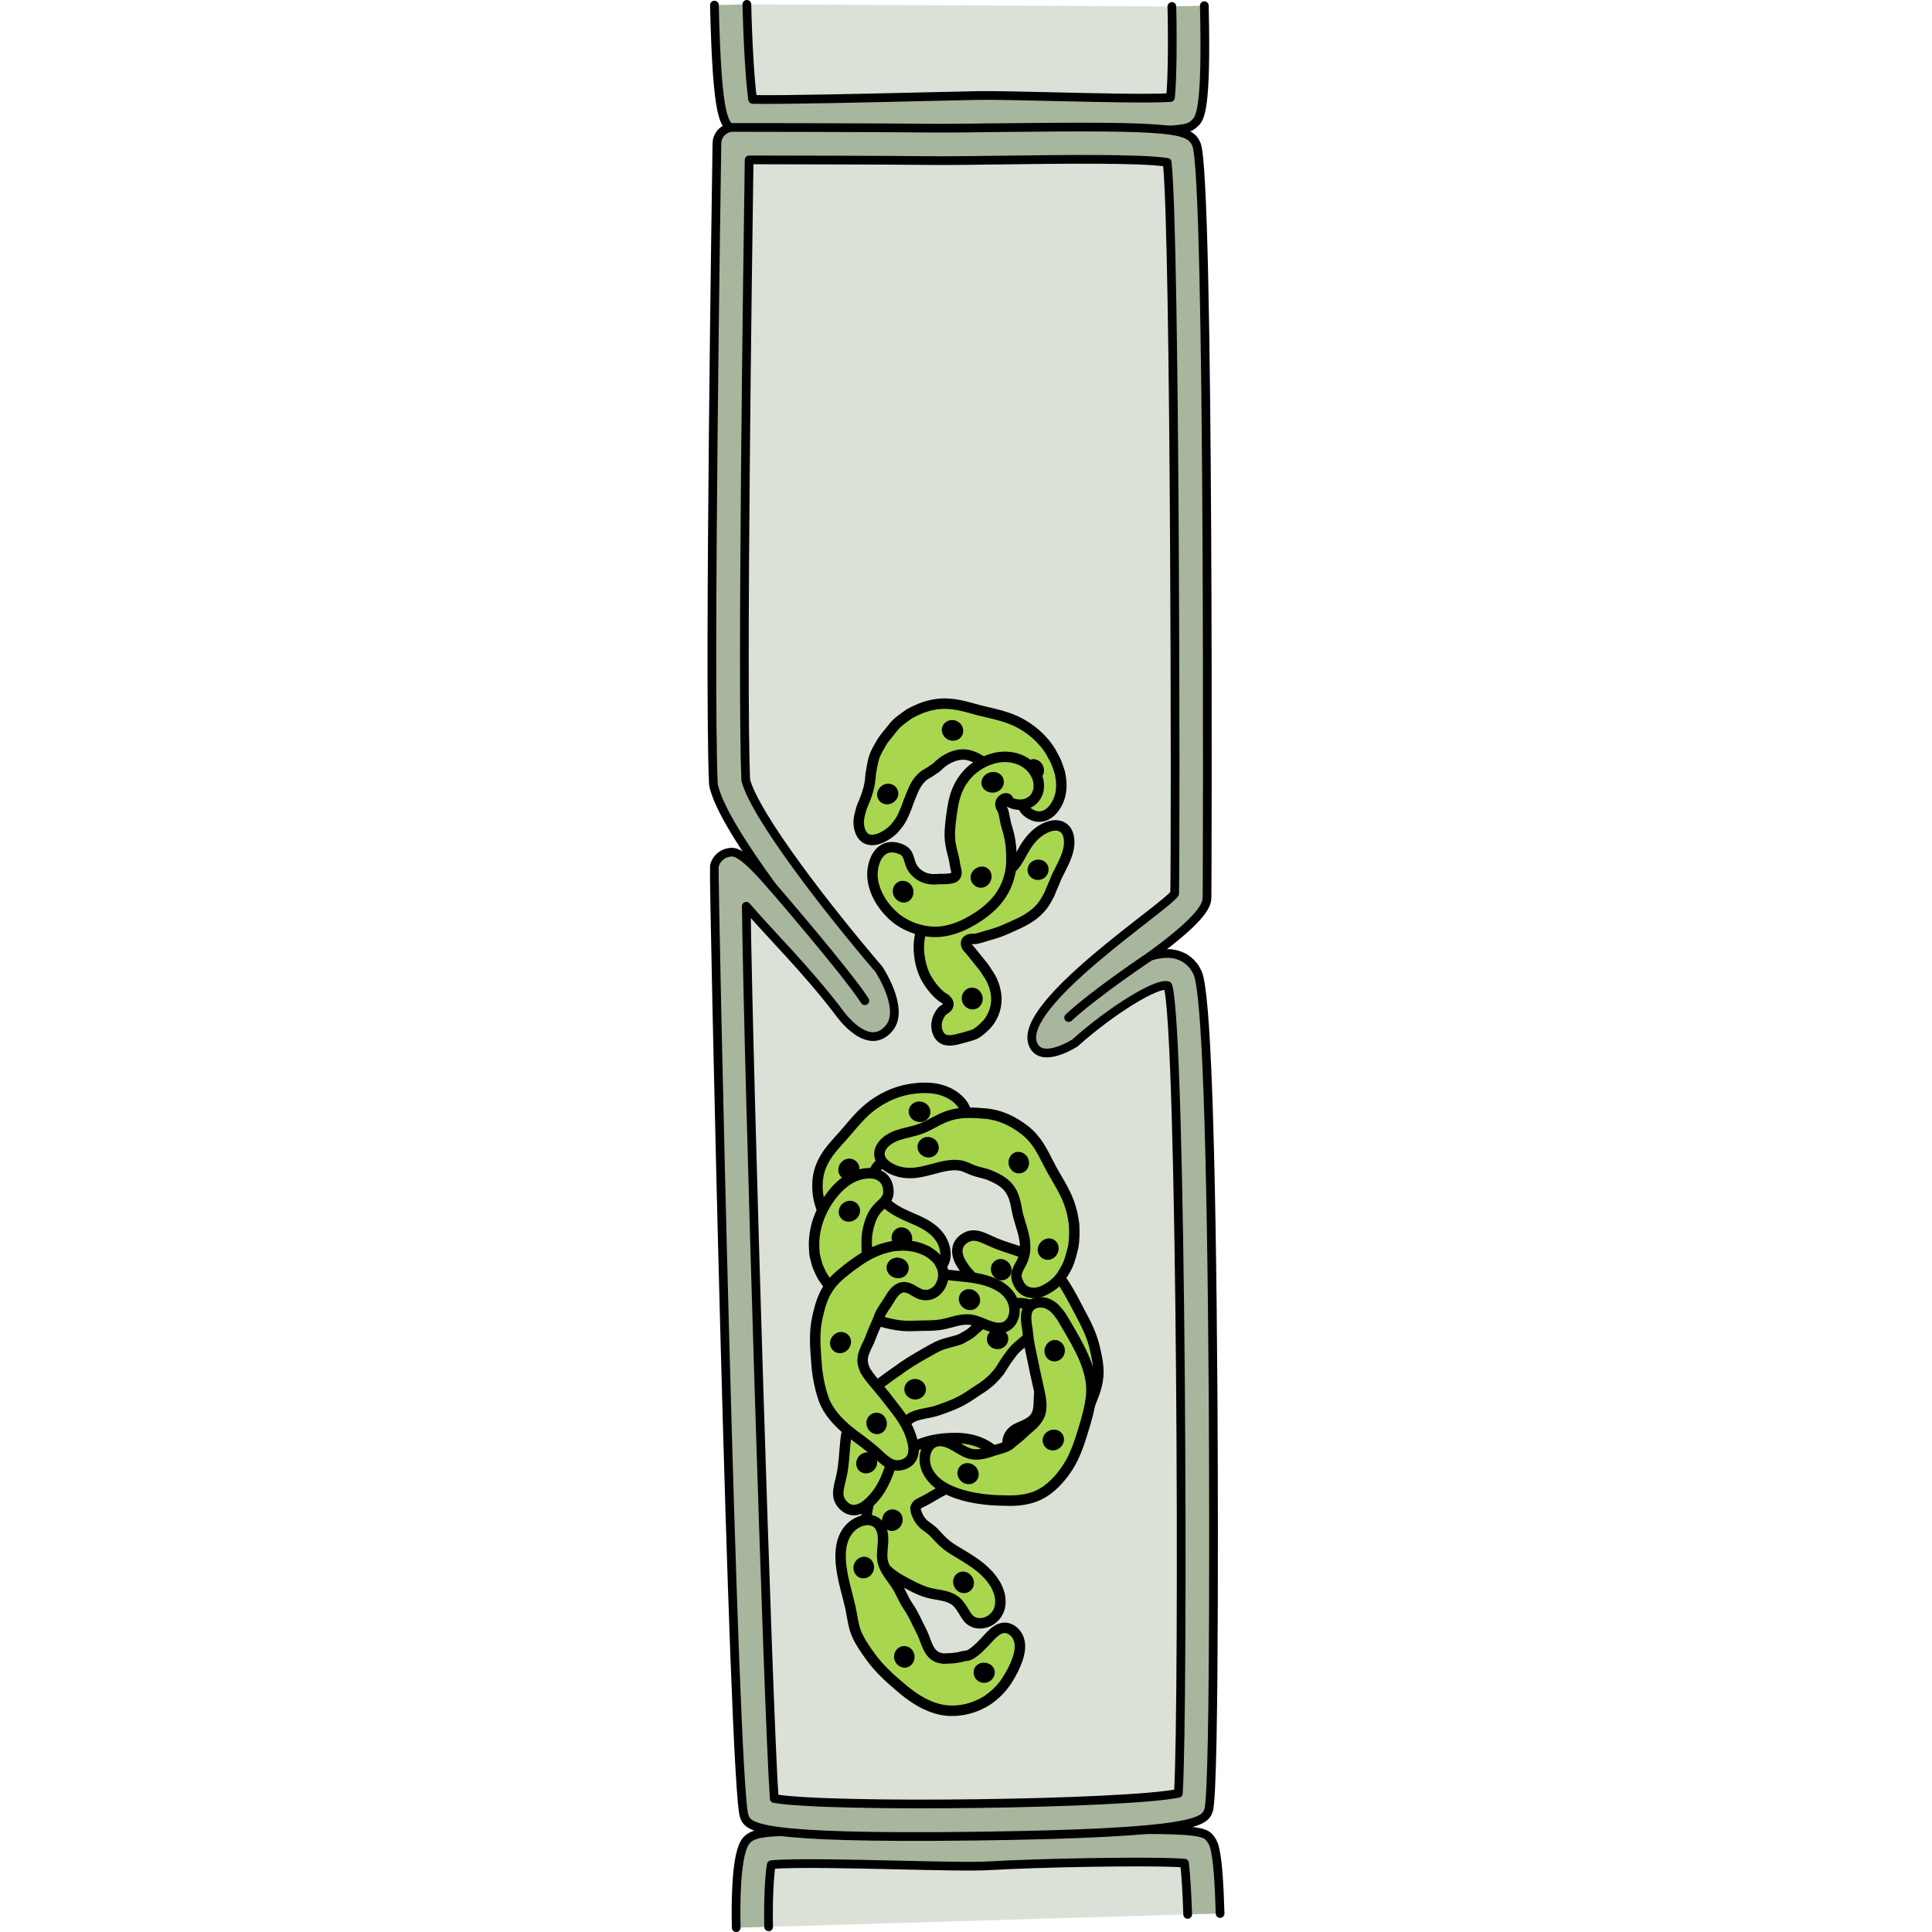 <?xml version="1.0" encoding="utf-8"?>
<!-- Created by: Science Figures, www.sciencefigures.org, Generator: Science Figures Editor -->
<!DOCTYPE svg PUBLIC "-//W3C//DTD SVG 1.1//EN" "http://www.w3.org/Graphics/SVG/1.1/DTD/svg11.dtd">
<svg version="1.1" id="Layer_1" xmlns="http://www.w3.org/2000/svg" xmlns:xlink="http://www.w3.org/1999/xlink" 
	 width="800px" height="800px" viewBox="0 0 59.33 221.75" enable-background="new 0 0 59.33 221.75" xml:space="preserve">
<g>
	<path opacity="0.5" fill="#B9C5B0" d="M54.039,205.833c-6.146,1.257-40.138,1.692-46.386,0.598
		c-0.673-9.306-2.976-83.786-3.206-102.413c2.668,3.128,6.967,7.319,10.726,12.299c0,0,3.269,4.646,5.695,1.659
		c1.798-2.213-1.198-6.721-1.198-6.721c-6.029-7.046-14.196-17.609-15.289-21.717C3.92,78.38,4.623,28.581,4.774,18.35
		c4.479,0.008,15.946,0.028,20.761,0.08c2.232,0.023,5.319-0.022,8.582-0.063c6.027-0.078,15.779-0.216,18.641,0.273
		c0.931,8.692,0.984,77.38,0.857,83.925c-1.182,1.684-17.949,12.646-16.289,17.209c0.906,2.491,4.848-0.07,4.848-0.07
		c4.279-3.825,9.483-6.985,10.654-6.563C54.425,117.796,54.678,195.868,54.039,205.833z"/>
	<g>
		<path opacity="0.5" fill="#B9C5B0" d="M4.514,0.5c0.094,4.09,0.358,8.896,0.664,10.912c3.399,0.074,13.879-0.173,19.846-0.315
			c2.629-0.063,4.806-0.113,5.99-0.133c1.928-0.026,5.217,0.05,8.732,0.132c4.484,0.105,10.958,0.257,13.389,0.099
			c0.209-1.927,0.253-6.542,0.16-10.453"/>
		<path opacity="0.5" fill="#B9C5B0" d="M55.107,219.729c-0.058-2.094-0.201-4.569-0.361-5.884
			c-3.827-0.296-17.341-0.012-22.217,0.294c-1.963,0.125-6.051,0.027-10.785-0.082c-4.89-0.112-12.014-0.28-14.43-0.03
			c-0.252,1.44-0.365,4.6-0.301,7.13"/>
		<path fill="#A7B69C" d="M51.158,14.977c-2.318,0.029-5.889-0.025-11.5-0.157c-3.479-0.081-6.752-0.151-8.588-0.131
			c-1.177,0.018-3.344,0.069-5.959,0.132C4.967,15.298,3.801,15.188,3.094,14.896C1.936,14.417,1.099,14.072,0.79,0.586L4.514,0.5
			c0.094,4.09,0.358,8.896,0.664,10.912c3.399,0.074,13.879-0.173,19.846-0.315c2.629-0.063,4.806-0.113,5.99-0.133
			c1.928-0.026,5.217,0.05,8.732,0.132c4.484,0.105,10.958,0.257,13.389,0.099c0.209-1.927,0.253-6.542,0.16-10.453l3.724-0.089
			c0.29,12.179-0.515,12.943-1.102,13.501C55.379,14.662,54.883,14.929,51.158,14.977z"/>
		<path fill="none" stroke="#000000" stroke-linecap="round" stroke-linejoin="round" stroke-miterlimit="10" d="M57.019,0.652
			c0.29,12.179-0.515,12.943-1.102,13.501c-0.538,0.509-1.034,0.775-4.759,0.823c-2.318,0.029-5.889-0.025-11.5-0.157
			c-3.479-0.081-6.752-0.151-8.588-0.131c-1.177,0.018-3.344,0.069-5.959,0.132C4.967,15.298,3.801,15.188,3.094,14.896
			C1.936,14.417,1.099,14.072,0.79,0.586"/>
		<path fill="none" stroke="#000000" stroke-linecap="round" stroke-linejoin="round" stroke-miterlimit="10" d="M4.514,0.5
			c0.094,4.09,0.358,8.896,0.664,10.912c3.399,0.074,13.879-0.173,19.846-0.315c2.629-0.063,4.806-0.113,5.99-0.133
			c1.928-0.026,5.217,0.05,8.732,0.132c4.484,0.105,10.958,0.257,13.389,0.099c0.209-1.927,0.253-6.542,0.16-10.453"/>
		<path fill="#A7B69C" d="M3.29,221.25c-0.058-2.305-0.082-7.862,0.946-9.689c0.11-0.196,0.255-0.371,0.428-0.517
			c1.03-0.862,2.852-1.045,17.166-0.711c4.455,0.104,8.66,0.2,10.466,0.089c2.39-0.15,8.15-0.333,13.676-0.403
			c10.96-0.12,11.203,0.235,11.854,1.185c0.281,0.413,0.808,1.179,1.004,8.426l-3.723,0.1c-0.058-2.094-0.201-4.569-0.361-5.884
			c-3.827-0.296-17.341-0.012-22.217,0.294c-1.963,0.125-6.051,0.027-10.785-0.082c-4.89-0.112-12.014-0.28-14.43-0.03
			c-0.252,1.44-0.365,4.6-0.301,7.13L3.29,221.25z"/>
		<path fill="none" stroke="#000000" stroke-linecap="round" stroke-linejoin="round" stroke-miterlimit="10" d="M55.107,219.729
			c-0.058-2.094-0.201-4.569-0.361-5.884c-3.827-0.296-17.341-0.012-22.217,0.294c-1.963,0.125-6.051,0.027-10.785-0.082
			c-4.89-0.112-12.014-0.28-14.43-0.03c-0.252,1.44-0.365,4.6-0.301,7.13"/>
		<path fill="none" stroke="#000000" stroke-linecap="round" stroke-linejoin="round" stroke-miterlimit="10" d="M3.29,221.25
			c-0.058-2.305-0.082-7.862,0.946-9.689c0.11-0.196,0.255-0.371,0.428-0.517c1.03-0.862,2.852-1.045,17.166-0.711
			c4.455,0.104,8.66,0.2,10.466,0.089c2.39-0.15,8.15-0.333,13.676-0.403c10.96-0.12,11.203,0.235,11.854,1.185
			c0.281,0.413,0.808,1.179,1.004,8.426"/>
		<path fill="#A7B69C" d="M58.03,160.76c-0.198-30.296-0.794-46.803-1.769-49.063c-0.492-1.137-1.416-1.906-2.602-2.167
			c-0.839-0.187-1.81-0.078-2.84,0.218c6.445-4.684,6.489-6.07,6.512-6.776c0.023-0.78,0.315-82.85-1.213-86.39
			c-0.805-1.861-2.623-2.147-22.053-1.939c-3.242,0.04-6.305,0.086-8.492,0.063c-6.035-0.063-22.467-0.082-22.631-0.081
			c-0.01,0-0.018,0-0.027,0c-1.006,0.013-1.822,0.823-1.838,1.834c-0.039,2.498-0.943,61.345-0.41,73.428
			c0.004,0.111,0.019,0.222,0.044,0.33c0.589,2.587,3.468,7.07,6.716,11.527c-3.641-4.203-4.33-4.05-5.16-3.86
			c-0.715,0.162-1.342,0.814-1.487,1.533c-0.138,0.676,2.175,106.025,3.44,109.074c0.502,1.212,1.068,2.583,26.652,2.255
			c0.025,0,0.054,0,0.078-0.001c25.545-0.328,26.079-1.715,26.55-2.937C58.303,205.725,58.033,161.208,58.03,160.76z
			 M54.039,205.833c-6.146,1.257-40.138,1.692-46.386,0.598c-0.673-9.306-2.976-83.786-3.206-102.413
			c2.668,3.128,6.967,7.319,10.726,12.299c0,0,3.269,4.646,5.695,1.659c1.798-2.213-1.198-6.721-1.198-6.721
			c-6.029-7.046-14.196-17.609-15.289-21.717C3.92,78.38,4.623,28.581,4.774,18.35c4.479,0.008,15.946,0.028,20.761,0.08
			c2.232,0.023,5.319-0.022,8.582-0.063c6.027-0.078,15.779-0.216,18.641,0.273c0.931,8.692,0.984,77.38,0.857,83.925
			c-1.182,1.684-17.949,12.646-16.289,17.209c0.906,2.491,4.848-0.07,4.848-0.07c4.279-3.825,9.483-6.985,10.654-6.563
			C54.425,117.796,54.678,195.868,54.039,205.833z"/>
		<path fill="none" stroke="#000000" stroke-linecap="round" stroke-linejoin="round" stroke-miterlimit="10" d="M58.03,160.76
			c-0.198-30.296-0.794-46.803-1.769-49.063c-0.492-1.137-1.416-1.906-2.602-2.167c-0.839-0.187-1.81-0.078-2.84,0.218
			c6.445-4.684,6.489-6.07,6.512-6.776c0.023-0.78,0.315-82.85-1.213-86.39c-0.805-1.861-2.623-2.147-22.053-1.939
			c-3.242,0.04-6.305,0.086-8.492,0.063c-6.035-0.063-22.467-0.082-22.631-0.081c-0.01,0-0.018,0-0.027,0
			c-1.006,0.013-1.822,0.823-1.838,1.834c-0.039,2.498-0.943,61.345-0.41,73.428c0.004,0.111,0.019,0.222,0.044,0.33
			c0.589,2.587,3.468,7.07,6.716,11.527c-3.641-4.203-4.33-4.05-5.16-3.86c-0.715,0.162-1.342,0.814-1.487,1.533
			c-0.138,0.676,2.175,106.025,3.44,109.074c0.502,1.212,1.068,2.583,26.652,2.255c0.025,0,0.054,0,0.078-0.001
			c25.545-0.328,26.079-1.715,26.55-2.937C58.303,205.725,58.033,161.208,58.03,160.76z M54.039,205.833
			c-6.146,1.257-40.138,1.692-46.386,0.598c-0.673-9.306-2.976-83.786-3.206-102.413c2.668,3.128,6.967,7.319,10.726,12.299
			c0,0,3.269,4.646,5.695,1.659c1.798-2.213-1.198-6.721-1.198-6.721c-6.029-7.046-14.196-17.609-15.289-21.717
			C3.92,78.38,4.623,28.581,4.774,18.35c4.479,0.008,15.946,0.028,20.761,0.08c2.232,0.023,5.319-0.022,8.582-0.063
			c6.027-0.078,15.779-0.216,18.641,0.273c0.931,8.692,0.984,77.38,0.857,83.925c-1.182,1.684-17.949,12.646-16.289,17.209
			c0.906,2.491,4.848-0.07,4.848-0.07c4.279-3.825,9.483-6.985,10.654-6.563C54.425,117.796,54.678,195.868,54.039,205.833z"/>
		<g>
			<g>
				
					<path fill="#A8D64F" stroke="#000000" stroke-width="1.2" stroke-linecap="round" stroke-linejoin="round" stroke-miterlimit="10" d="
					M26.732,142.109c0.941,1.431,0.871,3.69-1.241,3.646c-1.385-0.038-2.565-1.104-3.921-1.506c-1.095-0.32-2.236-0.333-3.387-0.748
					c-1.276-0.449-2.346-1.29-3.475-2.357c-1.318-1.248-2.223-3.233-2.078-5.509c0.063-1.063,0.419-1.997,0.88-2.743
					c0.446-0.775,1.004-1.363,1.53-1.973c1.232-1.309,2.18-2.678,3.486-3.739c1.299-1.069,2.914-1.857,4.559-2.146
					c1.164-0.207,2.286-0.245,3.319-0.033c1.034,0.224,1.979,0.711,2.677,1.51c0.872,1.021,0.764,2.162-0.09,2.988
					c-0.838,0.896-1.521,0.389-2.529,0.38c-0.998-0.007-1.947,0.454-2.771,1.003c-0.834,0.555-1.555,1.188-2.35,1.634
					c-0.777,0.429-1.563,0.924-1.994,1.563c-0.229,0.362-0.338,0.748-0.354,1.068c0.002,0.32,0.088,0.557,0.152,0.746
					c0.135,0.304,0.428,0.5,0.678,0.979c0.172,0.383,0.447,0.915,0.846,1.359c0.689,0.652,1.78,1.151,2.924,1.647
					C24.76,140.366,25.967,140.96,26.732,142.109z"/>
				
					<path fill="#517E4F" stroke="#000000" stroke-width="1.2" stroke-linecap="round" stroke-linejoin="round" stroke-miterlimit="10" d="
					M16.703,133.786c0.217,0.251,0.156,0.569-0.064,0.797c-0.23,0.226-0.627,0.3-0.865,0.094c-0.233-0.204-0.232-0.66,0.065-0.916
					C16.118,133.498,16.504,133.543,16.703,133.786z"/>
				
					<path fill="#517E4F" stroke="#000000" stroke-width="1.2" stroke-linecap="round" stroke-linejoin="round" stroke-miterlimit="10" d="
					M24.967,127.762c-0.078,0.314-0.402,0.481-0.745,0.408c-0.339-0.069-0.588-0.374-0.528-0.687
					c0.059-0.315,0.414-0.524,0.777-0.437C24.834,127.128,25.043,127.45,24.967,127.762z"/>
				
					<path fill="#517E4F" stroke="#000000" stroke-width="1.2" stroke-linecap="round" stroke-linejoin="round" stroke-miterlimit="10" d="
					M21.916,141.604c0.242-0.209,0.594-0.17,0.811,0.098c0.215,0.271,0.236,0.645,0.005,0.873c-0.228,0.221-0.614,0.161-0.849-0.107
					C21.65,142.193,21.676,141.813,21.916,141.604z"/>
			</g>
			<g>
				
					<path fill="#A8D64F" stroke="#000000" stroke-width="1.2" stroke-linecap="round" stroke-linejoin="round" stroke-miterlimit="10" d="
					M36.119,167.898c-0.877-0.343-1.453-1.099-1.631-1.826c-0.19-0.738,0.082-1.46,0.677-1.9c0.425-0.379,1.837-0.645,2.429-1.498
					c0.496-0.697,0.406-1.587,0.455-2.319c0.023-0.825,0.179-1.571,0.085-2.356c-0.126-0.913-0.125-1.711-0.219-2.675
					c-0.11-0.894,0.084-1.849-0.213-2.804c-0.165-0.537-0.489-1.018-0.909-1.369l-0.611-0.535c-0.225-0.146-0.45-0.277-0.654-0.427
					c-0.393-0.331-0.877-0.532-1.27-0.854c-0.459-0.245-0.855-0.569-1.326-0.858c-1.272-0.883-2.664-1.636-3.739-3.342
					c-0.659-1.023-0.829-2.21,0.271-2.972c1.161-0.8,2.189-0.056,3.383,0.439c1.23,0.545,2.564,0.833,3.902,1.41
					c0.332,0.143,0.671,0.28,1,0.44c0.318,0.185,0.634,0.377,0.945,0.582c0.646,0.383,1.151,0.932,1.635,1.493
					c0.875,1.149,1.533,2.419,2.168,3.638c0.732,1.384,1.527,2.799,1.916,4.409c0.279,1.23,0.596,2.524,0.367,3.862
					c-0.156,1.058-0.604,2.02-0.979,2.98c-0.603,1.492-1.471,3.384-2.859,4.754c-0.35,0.33-0.718,0.631-1.084,0.906
					c-0.381,0.254-0.779,0.457-1.166,0.628c-0.168,0.075-0.439,0.178-0.69,0.251c-0.257,0.086-0.478,0.102-0.699,0.118
					C36.855,168.111,36.477,168.024,36.119,167.898z"/>
				
					<path fill="#517E4F" stroke="#000000" stroke-width="1.2" stroke-linecap="round" stroke-linejoin="round" stroke-miterlimit="10" d="
					M40.869,152.536c0.311,0.037,0.561,0.37,0.479,0.738c-0.067,0.366-0.383,0.59-0.694,0.53c-0.319-0.059-0.477-0.371-0.441-0.705
					C40.264,152.765,40.553,152.5,40.869,152.536z"/>
				
					<path fill="#517E4F" stroke="#000000" stroke-width="1.2" stroke-linecap="round" stroke-linejoin="round" stroke-miterlimit="10" d="
					M33.293,145.243c0.238-0.225,0.633-0.171,0.855,0.127c0.225,0.287,0.186,0.671-0.062,0.866
					c-0.249,0.197-0.593,0.136-0.804-0.134C33.063,145.849,33.059,145.461,33.293,145.243z"/>
				
					<path fill="#517E4F" stroke="#000000" stroke-width="1.2" stroke-linecap="round" stroke-linejoin="round" stroke-miterlimit="10" d="
					M40.014,163.801c0.133,0.286-0.059,0.668-0.404,0.824c-0.34,0.162-0.715-0.005-0.814-0.297c-0.105-0.3,0.042-0.639,0.37-0.774
					C39.498,163.422,39.871,163.507,40.014,163.801z"/>
			</g>
			<g>
				
					<path fill="#A8D64F" stroke="#000000" stroke-width="1.2" stroke-linecap="round" stroke-linejoin="round" stroke-miterlimit="10" d="
					M33.584,184.271c-0.137,0.971-0.852,1.667-1.547,1.906c-0.741,0.256-1.389,0.173-1.929-0.258
					c-0.345-0.292-0.54-0.711-0.831-1.164c-0.273-0.453-0.622-0.928-1.139-1.211c-0.814-0.46-1.799-0.469-2.77-0.727
					c-1.064-0.275-2.096-0.866-3.27-1.506c-1.371-0.762-2.662-2.031-3.467-4.018c-0.166-0.463-0.343-0.975-0.361-1.363
					c-0.047-0.413-0.08-0.807-0.059-1.251c0.004-0.831,0.172-1.77,0.444-2.731c0.321-1.087,0.798-2.092,1.467-3.006
					c0.661-0.896,1.401-1.588,2.171-2.119c1.563-1.052,3.223-1.55,4.725-1.701c2.146-0.199,3.836-0.022,5.479,1.124
					c0.991,0.697,1.643,1.707,0.903,2.846c-0.791,1.191-1.946,0.878-3.091,0.948c-2.336,0.133-4.316,1.686-5.496,2.258
					c-0.279,0.138-0.529,0.258-0.653,0.348c-0.142,0.111-0.258,0.273-0.288,0.457c-0.01,0.178,0.069,0.5,0.225,0.845
					c0.094,0.17,0.19,0.403,0.29,0.527c0.12,0.104,0.159,0.217,0.272,0.321c0.257,0.331,0.824,0.58,1.341,1.111
					c0.401,0.423,0.882,0.988,1.469,1.449c0.933,0.729,2.421,1.402,3.802,2.508c0.343,0.275,0.677,0.602,0.979,0.913
					c0.302,0.344,0.572,0.718,0.798,1.081c0.214,0.399,0.378,0.811,0.483,1.201C33.625,183.469,33.633,183.895,33.584,184.271z"/>
				
					<path fill="#517E4F" stroke="#000000" stroke-width="1.2" stroke-linecap="round" stroke-linejoin="round" stroke-miterlimit="10" d="
					M21.431,173.881c0.311,0.113,0.423,0.416,0.337,0.736c-0.09,0.32-0.405,0.56-0.716,0.489c-0.308-0.071-0.515-0.448-0.385-0.819
					C20.784,173.923,21.129,173.77,21.431,173.881z"/>
				
					<path fill="#517E4F" stroke="#000000" stroke-width="1.2" stroke-linecap="round" stroke-linejoin="round" stroke-miterlimit="10" d="
					M28.711,167.952c-0.087,0.308-0.428,0.47-0.768,0.378c-0.34-0.096-0.561-0.42-0.48-0.726c0.079-0.305,0.433-0.486,0.779-0.387
					C28.59,167.316,28.795,167.646,28.711,167.952z"/>
				
					<path fill="#517E4F" stroke="#000000" stroke-width="1.2" stroke-linecap="round" stroke-linejoin="round" stroke-miterlimit="10" d="
					M29.061,181.046c0.28-0.166,0.656-0.009,0.832,0.313c0.176,0.323,0.07,0.695-0.217,0.841c-0.287,0.142-0.639,0.013-0.803-0.303
					C28.709,181.58,28.781,181.207,29.061,181.046z"/>
			</g>
			<g>
				
					<path fill="#A8D64F" stroke="#000000" stroke-width="1.2" stroke-linecap="round" stroke-linejoin="round" stroke-miterlimit="10" d="
					M16.182,175.59c1.126-1.391,3.332-1.682,3.842,0.141c0.362,1.178-0.209,2.483,0.133,3.674c0.28,0.945,0.945,1.646,1.451,2.421
					c0.568,0.843,0.877,1.767,1.424,2.56c0.641,0.926,0.984,1.828,1.471,2.745c0.456,0.853,0.606,1.782,1.146,2.497
					c0.306,0.395,0.731,0.634,1.145,0.693c0.204,0.058,0.408,0.055,0.598,0.038c0.166,0.009,0.423-0.032,0.638-0.035
					c0.23,0.008,0.404-0.065,0.603-0.06c0.153-0.063,0.348-0.045,0.454-0.104c0.281-0.052,0.399-0.1,0.584-0.115
					c0.507,0.006,1.283-0.624,2.57-2.04c0.752-0.822,1.731-1.708,2.883-0.759c1.193,1.064,0.736,2.771-0.016,4.321
					c-0.412,0.811-0.883,1.618-1.523,2.321c-0.633,0.682-1.413,1.317-2.263,1.705c-1.699,0.836-3.552,0.955-5.036,0.508
					c-1.678-0.48-3.047-1.51-4.169-2.467c-1.297-1.092-2.478-2.19-3.39-3.459c-0.704-0.975-1.393-1.936-1.772-3.051
					c-0.29-0.887-0.372-1.791-0.567-2.655c-0.297-1.351-0.827-2.969-1.029-4.581C15.146,178.284,15.278,176.697,16.182,175.59z"/>
				
					<path fill="#517E4F" stroke="#000000" stroke-width="1.2" stroke-linecap="round" stroke-linejoin="round" stroke-miterlimit="10" d="
					M22.725,190.802c-0.305,0.074-0.631-0.173-0.708-0.527c-0.063-0.366,0.161-0.69,0.47-0.741c0.303-0.041,0.596,0.168,0.663,0.504
					C23.211,190.375,23.031,190.727,22.725,190.802z"/>
				
					<path fill="#517E4F" stroke="#000000" stroke-width="1.2" stroke-linecap="round" stroke-linejoin="round" stroke-miterlimit="10" d="
					M32.328,191.767c0.141,0.28-0.07,0.676-0.438,0.769c-0.376,0.085-0.674-0.144-0.74-0.449c-0.063-0.307,0.086-0.535,0.365-0.623
					C31.819,191.4,32.174,191.473,32.328,191.767z"/>
				
					<path fill="#517E4F" stroke="#000000" stroke-width="1.2" stroke-linecap="round" stroke-linejoin="round" stroke-miterlimit="10" d="
					M17.754,180.545c-0.307-0.084-0.488-0.44-0.377-0.79c0.107-0.349,0.441-0.548,0.746-0.456c0.305,0.094,0.451,0.438,0.361,0.777
					C18.387,180.415,18.061,180.63,17.754,180.545z"/>
			</g>
			<g>
				
					<path fill="#A8D64F" stroke="#000000" stroke-width="1.2" stroke-linecap="round" stroke-linejoin="round" stroke-miterlimit="10" d="
					M34.938,149.641c0.822-0.163,1.777-0.075,2.42,0.303c0.665,0.389,0.988,1.092,0.561,2.143c-0.582,1.361-2.059,2.017-2.914,3.104
					c-0.328,0.452-0.701,0.908-0.998,1.409l-0.479,0.755c-0.174,0.228-0.361,0.444-0.561,0.661
					c-0.887,0.994-1.998,1.559-2.988,2.251c-1.164,0.78-2.274,1.157-3.402,1.562c-1.059,0.383-2.063,0.381-2.967,0.778
					c-1.119,0.545-1.251,1.258-1.521,2.228c-0.271,0.946-0.56,2.066-0.977,3.182c-0.584,1.604-1.092,3.084-2.551,4.446
					c-0.877,0.826-2.006,1.28-2.967,0.324c-1.027-1.021-0.461-2.184-0.212-3.42c0.284-1.28,0.303-2.577,0.448-3.938
					c0.156-1.35,0.457-2.8,1.364-4.109c0.202-0.315,0.472-0.627,0.744-0.931c0.251-0.308,0.576-0.599,0.899-0.882
					c0.328-0.318,0.617-0.476,0.913-0.691c0.294-0.207,0.583-0.417,0.865-0.635c0.642-0.491,1.268-0.872,1.894-1.352
					c0.61-0.408,1.219-0.796,1.842-1.152l1.352-0.764c0.445-0.249,0.841-0.461,1.306-0.616c0.38-0.118,0.705-0.21,1.042-0.298
					c0.333-0.092,0.695-0.17,1-0.304c0.428-0.236,0.968-0.5,1.379-0.872c0.406-0.396,0.848-0.686,1.307-1.195
					c0.23-0.228,0.473-0.44,0.723-0.64c0.23-0.218,0.475-0.416,0.736-0.59C33.736,150.061,34.279,149.776,34.938,149.641z"/>
				
					<path fill="#517E4F" stroke="#000000" stroke-width="1.2" stroke-linecap="round" stroke-linejoin="round" stroke-miterlimit="10" d="
					M23.186,159.47c-0.011-0.313,0.281-0.604,0.645-0.595c0.365,0.013,0.646,0.283,0.642,0.599c-0.01,0.312-0.294,0.546-0.63,0.56
					C23.5,160.035,23.197,159.789,23.186,159.47z"/>
				
					<path fill="#517E4F" stroke="#000000" stroke-width="1.2" stroke-linecap="round" stroke-linejoin="round" stroke-miterlimit="10" d="
					M17.872,168.418c-0.259-0.185-0.28-0.576-0.062-0.86c0.219-0.282,0.6-0.34,0.85-0.144c0.251,0.196,0.284,0.561,0.066,0.83
					C18.506,168.516,18.136,168.602,17.872,168.418z"/>
				
					<path fill="#517E4F" stroke="#000000" stroke-width="1.2" stroke-linecap="round" stroke-linejoin="round" stroke-miterlimit="10" d="
					M32.682,153.85c-0.088-0.282,0.088-0.583,0.402-0.708c0.321-0.111,0.686,0.027,0.801,0.324c0.112,0.292-0.066,0.646-0.402,0.761
					C33.123,154.322,32.775,154.142,32.682,153.85z"/>
			</g>
			<g>
				
					<path fill="#A8D64F" stroke="#000000" stroke-width="1.2" stroke-linecap="round" stroke-linejoin="round" stroke-miterlimit="10" d="
					M22.19,134.534c-0.812-0.188-1.64-0.568-2.118-1.169c-0.468-0.584-0.544-1.414,0.314-2.24c1.145-1.066,2.836-1.066,4.17-1.605
					c1.094-0.43,2.018-1.104,3.194-1.483c1.292-0.409,2.696-0.35,4.12-0.226c1.695,0.144,3.185,0.844,4.58,1.934
					c1.34,1.057,2.005,2.455,2.688,3.795c0.768,1.539,1.766,2.893,2.347,4.479c0.131,0.395,0.264,0.804,0.365,1.217
					c0.086,0.412,0.16,0.83,0.219,1.251c0.043,0.881,0.057,1.807-0.104,2.644c-0.139,0.591-0.289,1.152-0.463,1.679
					c-0.182,0.522-0.463,0.98-0.729,1.415c-0.517,0.877-1.337,1.502-2.253,1.93c-1.167,0.501-2.344,0.232-2.84-0.89
					c-0.625-1.186,0.18-1.781,0.527-2.734c0.739-1.976-0.365-3.824-0.691-5.601c-0.15-0.872-0.342-1.781-0.846-2.463
					c-0.561-0.791-1.432-1.205-2.212-1.544c-0.617-0.276-1.274-0.34-1.91-0.578c-0.509-0.178-1.021-0.508-1.616-0.581
					c-0.926-0.156-2.104,0.137-3.219,0.451C24.581,134.513,23.477,134.803,22.19,134.534z"/>
				
					<path fill="#517E4F" stroke="#000000" stroke-width="1.2" stroke-linecap="round" stroke-linejoin="round" stroke-miterlimit="10" d="
					M35.885,134.064c-0.311,0.088-0.59-0.111-0.705-0.42c-0.105-0.32,0.022-0.695,0.318-0.811c0.287-0.107,0.676,0.077,0.773,0.447
					C36.377,133.644,36.19,133.979,35.885,134.064z"/>
				
					<path fill="#517E4F" stroke="#000000" stroke-width="1.2" stroke-linecap="round" stroke-linejoin="round" stroke-miterlimit="10" d="
					M38.726,143.902c-0.263-0.188-0.309-0.55-0.104-0.842c0.206-0.288,0.587-0.412,0.849-0.244c0.263,0.167,0.309,0.576,0.101,0.885
					C39.363,144.012,38.987,144.088,38.726,143.902z"/>
				
					<path fill="#517E4F" stroke="#000000" stroke-width="1.2" stroke-linecap="round" stroke-linejoin="round" stroke-miterlimit="10" d="
					M25.931,131.818c-0.061,0.318-0.361,0.477-0.687,0.424c-0.326-0.061-0.584-0.355-0.546-0.67c0.04-0.309,0.37-0.541,0.726-0.457
					C25.779,131.189,25.991,131.509,25.931,131.818z"/>
			</g>
			<g>
				
					<path fill="#A8D64F" stroke="#000000" stroke-width="1.2" stroke-linecap="round" stroke-linejoin="round" stroke-miterlimit="10" d="
					M34.767,148.83c0.502,0.764,0.589,1.713,0.317,2.422c-0.268,0.701-0.816,1.193-1.704,1.168
					c-1.152-0.026-2.239-0.939-3.505-0.975c-1.006-0.026-1.918,0.372-2.906,0.559c-1.08,0.205-2.182,0.121-3.328,0.182
					c-1.357,0.071-2.596-0.168-4.066-0.612c-1.405-0.445-2.584-1.298-3.926-2.398c-0.765-0.677-1.643-1.405-2.244-2.372
					c-0.352-0.451-0.543-0.995-0.787-1.524c-0.146-0.524-0.342-1.153-0.361-1.651c-0.188-2.158,0.445-3.968,1.26-5.36
					c1.129-1.884,2.738-3.466,4.827-3.601c1.278-0.108,2.256,0.555,2.396,1.777c0.177,1.264-0.682,1.592-1.339,2.378
					c-0.646,0.777-0.942,1.908-1.085,2.843c-0.107,0.942-0.008,1.77-0.039,2.11c-0.035,0.335-0.096,0.713,0.416,1.008
					c0.617,0.368,1.699,0.433,2.797,0.539c0.863,0.093,1.784,0.023,2.738,0.224c0.75,0.166,1.49,0.467,2.271,0.626
					c1.223,0.249,2.813,0.264,4.371,0.55C32.416,146.999,33.967,147.596,34.767,148.83z"/>
				
					<path fill="#517E4F" stroke="#000000" stroke-width="1.2" stroke-linecap="round" stroke-linejoin="round" stroke-miterlimit="10" d="
					M18.479,147.423c0.234-0.195,0.597-0.179,0.822,0.085c0.229,0.26,0.268,0.634,0.041,0.869c-0.225,0.239-0.63,0.179-0.883-0.086
					C18.205,148.029,18.241,147.616,18.479,147.423z"/>
				
					<path fill="#517E4F" stroke="#000000" stroke-width="1.2" stroke-linecap="round" stroke-linejoin="round" stroke-miterlimit="10" d="
					M16.809,138.646c0.188,0.261,0.111,0.624-0.179,0.832c-0.293,0.204-0.669,0.196-0.872-0.058
					c-0.198-0.252-0.107-0.641,0.186-0.859C16.238,138.342,16.621,138.389,16.809,138.646z"/>
				
					<path fill="#517E4F" stroke="#000000" stroke-width="1.2" stroke-linecap="round" stroke-linejoin="round" stroke-miterlimit="10" d="
					M29.529,148.804c0.176-0.267,0.562-0.32,0.859-0.113c0.299,0.204,0.387,0.583,0.208,0.847c-0.181,0.261-0.556,0.307-0.85,0.107
					C29.453,149.446,29.355,149.069,29.529,148.804z"/>
			</g>
			<g>
				
					<path fill="#A8D64F" stroke="#000000" stroke-width="1.2" stroke-linecap="round" stroke-linejoin="round" stroke-miterlimit="10" d="
					M25.247,168.833c-0.398-0.798-0.408-1.75-0.091-2.437c0.316-0.68,0.938-1.119,1.858-0.979c1.252,0.194,2.196,1.3,3.376,1.49
					c0.938,0.143,1.795-0.201,2.525-0.431c0.801-0.254,1.432-0.369,1.85-0.739c0.457-0.438,0.859-0.657,1.459-1.242
					c0.557-0.572,1.303-0.996,1.774-1.839c0.535-0.958,0.265-2.139,0.047-3.146c-0.218-1.043-0.472-2.053-0.649-3.012
					c-0.146-0.691-0.283-1.335-0.416-1.955c-0.045-0.352-0.133-0.656-0.164-1.063c-0.059-0.336-0.059-0.771-0.157-1.223
					c-0.086-0.572-0.148-1.163-0.019-1.655c0.137-0.488,0.473-0.951,1.205-1.088c0.389-0.06,0.756-0.051,1.1,0.086
					c0.336,0.143,0.679,0.354,0.939,0.607c0.246,0.254,0.471,0.543,0.688,0.842c0.189,0.313,0.382,0.633,0.578,0.959
					c0.769,1.324,1.514,2.566,2.088,3.922c0.566,1.344,0.939,2.802,0.797,4.26c-0.144,1.424-0.555,2.813-0.979,4.182
					c-0.477,1.554-1.034,3.198-2.118,4.637c-0.816,1.109-1.966,2.289-3.494,2.824c-1.198,0.408-2.421,0.447-3.497,0.396
					c-1.721-0.017-3.607-0.248-5.195-0.781C27.148,170.903,25.902,170.135,25.247,168.833z"/>
				
					<path fill="#517E4F" stroke="#000000" stroke-width="1.2" stroke-linecap="round" stroke-linejoin="round" stroke-miterlimit="10" d="
					M40.214,164.903c0.205,0.26,0.087,0.657-0.224,0.859c-0.305,0.209-0.69,0.112-0.85-0.155c-0.166-0.275-0.08-0.615,0.215-0.796
					C39.636,164.626,40.018,164.646,40.214,164.903z"/>
				
					<path fill="#517E4F" stroke="#000000" stroke-width="1.2" stroke-linecap="round" stroke-linejoin="round" stroke-miterlimit="10" d="
					M39.861,154.4c0.309-0.002,0.59,0.303,0.553,0.672c-0.035,0.366-0.328,0.615-0.642,0.588c-0.313-0.028-0.513-0.302-0.503-0.624
					C39.291,154.707,39.547,154.406,39.861,154.4z"/>
				
					<path fill="#517E4F" stroke="#000000" stroke-width="1.2" stroke-linecap="round" stroke-linejoin="round" stroke-miterlimit="10" d="
					M30.4,169.566c-0.206,0.242-0.619,0.254-0.889,0.001c-0.273-0.247-0.306-0.634-0.09-0.868c0.218-0.235,0.59-0.219,0.856,0.006
					C30.543,168.936,30.606,169.323,30.4,169.566z"/>
			</g>
			<g>
				
					<path fill="#A8D64F" stroke="#000000" stroke-width="1.2" stroke-linecap="round" stroke-linejoin="round" stroke-miterlimit="10" d="
					M26.908,145.487c0.35,0.886,0.063,1.857-0.4,2.423c-0.482,0.592-1.15,0.838-1.843,0.695c-0.45-0.088-0.774-0.346-1.162-0.556
					c-0.378-0.223-0.829-0.382-1.26-0.267c-0.698,0.216-1.077,0.896-1.419,1.457c-0.375,0.627-0.842,1.14-1.102,1.838
					c-0.284,0.814-0.654,1.469-0.959,2.321c-0.146,0.401-0.326,0.812-0.545,1.211c-0.136,0.394-0.389,0.826-0.4,1.27
					c-0.09,0.521,0.1,1.01,0.301,1.461c0.273,0.437,0.564,0.835,0.891,1.214c0.631,0.777,1.327,1.564,1.995,2.46
					c0.979,1.268,1.962,2.385,2.484,4.302c0.326,1.143,0.247,2.366-1.063,2.785c-1.4,0.434-2.212-0.634-3.195-1.487
					c-1.01-0.903-2.139-1.632-3.24-2.534c-1.066-0.927-2.125-2.03-2.66-3.477c-0.489-1.408-0.763-2.926-0.844-4.389
					c-0.137-1.67-0.252-3.296,0.111-4.972c0.285-1.275,0.634-2.608,1.493-3.722c0.655-0.893,1.56-1.543,2.411-2.217
					c0.355-0.251,0.732-0.516,1.125-0.791c0.43-0.241,0.841-0.529,1.33-0.741s0.979-0.44,1.533-0.561
					c0.271-0.067,0.54-0.143,0.817-0.185c0.282-0.031,0.563-0.055,0.845-0.069c0.558-0.06,1.115,0.059,1.641,0.137
					c0.521,0.112,0.998,0.324,1.433,0.526c0.413,0.246,0.769,0.537,1.066,0.835C26.58,144.765,26.77,145.134,26.908,145.487z"/>
				
					<path fill="#517E4F" stroke="#000000" stroke-width="1.2" stroke-linecap="round" stroke-linejoin="round" stroke-miterlimit="10" d="
					M14.92,154.644c-0.282-0.164-0.355-0.575-0.122-0.874c0.218-0.305,0.599-0.372,0.855-0.187c0.261,0.188,0.278,0.537,0.091,0.82
					C15.566,154.684,15.197,154.808,14.92,154.644z"/>
				
					<path fill="#517E4F" stroke="#000000" stroke-width="1.2" stroke-linecap="round" stroke-linejoin="round" stroke-miterlimit="10" d="
					M19.645,163.973c-0.287,0.124-0.639-0.061-0.768-0.396c-0.129-0.334,0.025-0.685,0.324-0.795
					c0.301-0.111,0.623,0.045,0.738,0.368S19.932,163.848,19.645,163.973z"/>
				
					<path fill="#517E4F" stroke="#000000" stroke-width="1.2" stroke-linecap="round" stroke-linejoin="round" stroke-miterlimit="10" d="
					M21.16,145.372c0.08-0.318,0.497-0.526,0.885-0.379c0.385,0.127,0.535,0.479,0.404,0.776c-0.131,0.305-0.462,0.405-0.793,0.313
					C21.328,145.997,21.078,145.686,21.16,145.372z"/>
			</g>
		</g>
		<path fill="none" stroke="#000000" stroke-linecap="round" stroke-linejoin="round" stroke-miterlimit="10" d="M50.82,109.747
			c0,0-6.116,4.058-9.371,7.048"/>
		<path fill="none" stroke="#000000" stroke-linecap="round" stroke-linejoin="round" stroke-miterlimit="10" d="M7.428,101.742
			c0,0,8.604,9.952,10.627,13.118"/>
	</g>
	<g>
		<g>
			
				<path fill="#A8D64F" stroke="#000000" stroke-width="1.2" stroke-linecap="round" stroke-linejoin="round" stroke-miterlimit="10" d="
				M37.694,95.742c0.615-0.535,1.431-0.98,2.193-1.007c0.728-0.022,1.49,0.384,1.608,1.591c0.156,1.584-0.838,3.032-1.498,4.48
				c-0.221,0.611-0.523,1.175-0.746,1.803c-0.314,0.575-0.633,1.227-1.145,1.732c-1.1,1.192-2.571,1.714-3.645,2.218
				c-1.293,0.599-2.205,0.754-3.008,1.027c-0.174,0.069-0.395,0.102-0.535,0.142c-0.168,0.039-0.35,0.055-0.433,0.039
				c-0.231-0.012-0.469,0.017-0.657,0.169c-0.209,0.174-0.197,0.478-0.061,0.693c0.067,0.125,0.139,0.173,0.258,0.31l0.375,0.455
				c0.328,0.406,0.666,0.823,1.003,1.24l0.366,0.47l0.502,0.763c0.178,0.257,0.325,0.524,0.432,0.807
				c0.113,0.277,0.238,0.549,0.285,0.838c0.454,1.61-0.086,3.213-1.08,4.21c-0.49,0.504-1.067,0.949-1.418,1.05
				c-0.385,0.137-0.771,0.224-1.218,0.355c-0.548,0.148-1.099,0.315-1.631,0.283c-0.517-0.033-1.009-0.275-1.263-1.035
				c-0.253-0.789-0.001-1.569,0.375-2.093c0.324-0.468,0.496-0.397,0.709-0.624c0.197-0.188,0.234-0.47,0.101-0.691
				c-0.132-0.222-0.359-0.381-0.571-0.481c-0.264-0.173-0.752-0.607-1.223-1.213c-0.458-0.587-0.863-1.261-1.129-2.086
				c-0.256-0.775-0.434-1.86-0.381-2.821c0.07-0.979,0.307-1.933,0.736-2.796c0.49-0.974,1.179-1.868,2-2.599
				c0.748-0.656,1.49-1.157,2.253-1.535c1.193-0.602,2.265-1.051,3.194-1.23c0.754-0.132,1.354-0.093,1.806-0.236
				c0.704-0.205,1.107-0.78,1.566-1.582C36.264,97.602,36.715,96.613,37.694,95.742z"/>
			
				<path fill="#517E4F" stroke="#000000" stroke-width="1.2" stroke-linecap="round" stroke-linejoin="round" stroke-miterlimit="10" d="
				M28.081,105.483c-0.083-0.286,0.195-0.671,0.575-0.717c0.383-0.045,0.678,0.2,0.709,0.516c0.025,0.315-0.198,0.556-0.501,0.61
				C28.543,105.932,28.171,105.786,28.081,105.483z"/>
			
				<path fill="#517E4F" stroke="#000000" stroke-width="1.2" stroke-linecap="round" stroke-linejoin="round" stroke-miterlimit="10" d="
				M30.168,115.202c-0.299-0.149-0.442-0.455-0.38-0.757c0.073-0.302,0.358-0.553,0.693-0.479c0.329,0.075,0.604,0.492,0.479,0.876
				C30.838,115.225,30.449,115.349,30.168,115.202z"/>
			
				<path fill="#517E4F" stroke="#000000" stroke-width="1.2" stroke-linecap="round" stroke-linejoin="round" stroke-miterlimit="10" d="
				M37.406,100.126c-0.082-0.13-0.098-0.269-0.059-0.393c0.02-0.138,0.096-0.261,0.228-0.35c0.263-0.175,0.659-0.161,0.86,0.078
				c0.197,0.235,0.124,0.642-0.166,0.845C37.941,100.49,37.569,100.385,37.406,100.126z"/>
		</g>
		<g>
			
				<path fill="#A8D64F" stroke="#000000" stroke-width="1.2" stroke-linecap="round" stroke-linejoin="round" stroke-miterlimit="10" d="
				M21.218,95.313c-0.604,0.549-1.44,1.024-2.179,1.094c-0.77,0.065-1.439-0.35-1.655-1.552c-0.134-0.774,0.126-1.522,0.331-2.243
				c0.309-0.704,0.59-1.383,0.763-2.093c0.157-0.565,0.208-1.13,0.253-1.711c0.1-0.562,0.186-1.144,0.344-1.735
				c0.18-0.646,0.553-1.229,0.891-1.827c0.344-0.597,0.863-1.111,1.289-1.695c0.525-0.68,1.26-1.156,1.94-1.64
				c0.761-0.408,1.571-0.783,2.493-0.976c1.747-0.409,3.326-0.022,4.807,0.409c1.695,0.478,3.391,0.705,4.975,1.459
				c1.578,0.75,3.033,1.999,3.938,3.51c0.305,0.551,0.604,1.065,0.783,1.631c0.098,0.275,0.186,0.547,0.261,0.814
				c0.056,0.282,0.099,0.56,0.128,0.832c0.124,1.089-0.111,2.168-0.691,2.998c-0.689,1.069-1.813,1.476-2.859,0.833
				c-1.17-0.71-0.803-1.428-1.074-2.329c-0.282-0.892-1.008-1.575-1.77-2.09c-0.792-0.51-1.605-0.85-2.299-1.354
				c-0.678-0.497-1.445-0.925-2.239-1.028c-0.912-0.101-1.728,0.25-2.372,0.643c-0.255,0.162-0.484,0.332-0.711,0.543
				c-0.215,0.243-0.456,0.412-0.737,0.578c-0.399,0.338-0.981,0.51-1.36,0.983c-0.683,0.64-1.057,1.835-1.494,2.909
				c-0.156,0.563-0.443,1.094-0.666,1.608c-0.131,0.255-0.293,0.503-0.488,0.741C21.646,94.862,21.459,95.091,21.218,95.313z"/>
			
				<path fill="#517E4F" stroke="#000000" stroke-width="1.2" stroke-linecap="round" stroke-linejoin="round" stroke-miterlimit="10" d="
				M28.696,84.117c-0.138,0.287-0.464,0.359-0.769,0.258c-0.309-0.122-0.516-0.459-0.415-0.762c0.102-0.287,0.499-0.479,0.846-0.308
				C28.704,83.469,28.832,83.832,28.696,84.117z"/>
			
				<path fill="#517E4F" stroke="#000000" stroke-width="1.2" stroke-linecap="round" stroke-linejoin="round" stroke-miterlimit="10" d="
				M37.505,89.033c-0.317,0.025-0.602-0.203-0.643-0.554c-0.038-0.349,0.156-0.691,0.469-0.743c0.309-0.051,0.623,0.227,0.678,0.594
				C38.07,88.694,37.813,89.011,37.505,89.033z"/>
			
				<path fill="#517E4F" stroke="#000000" stroke-width="1.2" stroke-linecap="round" stroke-linejoin="round" stroke-miterlimit="10" d="
				M21.155,90.723c0.218,0.23,0.19,0.574-0.069,0.799c-0.236,0.232-0.611,0.275-0.855,0.061c-0.252-0.217-0.215-0.606,0.055-0.851
				C20.553,90.486,20.938,90.496,21.155,90.723z"/>
		</g>
		<g>
			
				<path fill="#A8D64F" stroke="#000000" stroke-width="1.2" stroke-linecap="round" stroke-linejoin="round" stroke-miterlimit="10" d="
				M37.85,91.095c-0.437,1.011-1.381,1.314-2.119,1.267c-0.75-0.027-1.393-0.471-1.652-0.605c-0.081-0.02-0.072,0.019,0.021,0.054
				c0.092,0.056,0.26,0.063,0.336-0.005c0.158-0.132-0.221-0.301-0.545-0.038c-0.238,0.185-0.308,0.447-0.27,0.653
				c0.049,0.216,0.182,0.392,0.268,0.586c0.182,0.403,0.213,1.178,0.514,2.098c0.349,1.109,0.52,2.306,0.464,4.022
				c-0.018,0.414-0.081,0.84-0.183,1.269c-0.113,0.469-0.271,0.941-0.486,1.406c-0.428,0.913-1.029,1.69-1.762,2.352
				c-0.815,0.751-1.807,1.391-2.689,1.834c-0.848,0.439-1.82,0.795-2.881,0.928c-2.172,0.266-4.545-0.695-5.863-2.098
				c-0.98-0.98-1.581-2.051-1.881-3.107c-0.305-1.052-0.26-2.119,0.162-3.093c0.26-0.594,0.658-1.021,1.144-1.229
				c0.486-0.21,0.995-0.194,1.577,0.002c1.178,0.381,1.007,1.212,1.418,2.042c0.406,0.818,1.219,1.293,1.91,1.426
				c0.721,0.143,1.189,0,1.724,0.032c0.263-0.001,0.608-0.009,0.901-0.083c0.209-0.034,0.385-0.1,0.497-0.256
				c0.271-0.407,0.028-0.62-0.118-1.697c-0.129-0.762-0.48-1.652-0.527-2.779c-0.031-0.895,0.094-1.873,0.259-3.022
				c0.137-0.882,0.329-2.081,1.081-3.301c0.379-0.587,0.865-1.161,1.41-1.567c0.543-0.435,1.098-0.722,1.686-0.954
				c0.613-0.222,1.308-0.403,2.156-0.354c0.818,0.037,1.75,0.338,2.414,0.905c0.664,0.557,1.016,1.241,1.148,1.825
				C38.078,90.188,38.019,90.694,37.85,91.095z"/>
			
				<path fill="#517E4F" stroke="#000000" stroke-width="1.2" stroke-linecap="round" stroke-linejoin="round" stroke-miterlimit="10" d="
				M30.953,101.105c-0.209-0.236-0.217-0.539-0.01-0.78s0.588-0.357,0.851-0.176c0.261,0.18,0.286,0.638,0.026,0.937
				C31.551,101.377,31.168,101.342,30.953,101.105z"/>
			
				<path fill="#517E4F" stroke="#000000" stroke-width="1.2" stroke-linecap="round" stroke-linejoin="round" stroke-miterlimit="10" d="
				M22.26,101.715c0.3-0.077,0.607,0.096,0.731,0.416c0.11,0.33,0.011,0.704-0.288,0.83c-0.289,0.118-0.674-0.09-0.809-0.443
				C21.777,102.146,21.955,101.803,22.26,101.715z"/>
			
				<path fill="#517E4F" stroke="#000000" stroke-width="1.2" stroke-linecap="round" stroke-linejoin="round" stroke-miterlimit="10" d="
				M32.035,89.897c-0.046-0.343,0.318-0.677,0.736-0.695c0.419-0.018,0.678,0.29,0.638,0.603c-0.037,0.325-0.296,0.539-0.636,0.569
				C32.428,90.387,32.082,90.234,32.035,89.897z"/>
		</g>
	</g>
</g>
</svg>